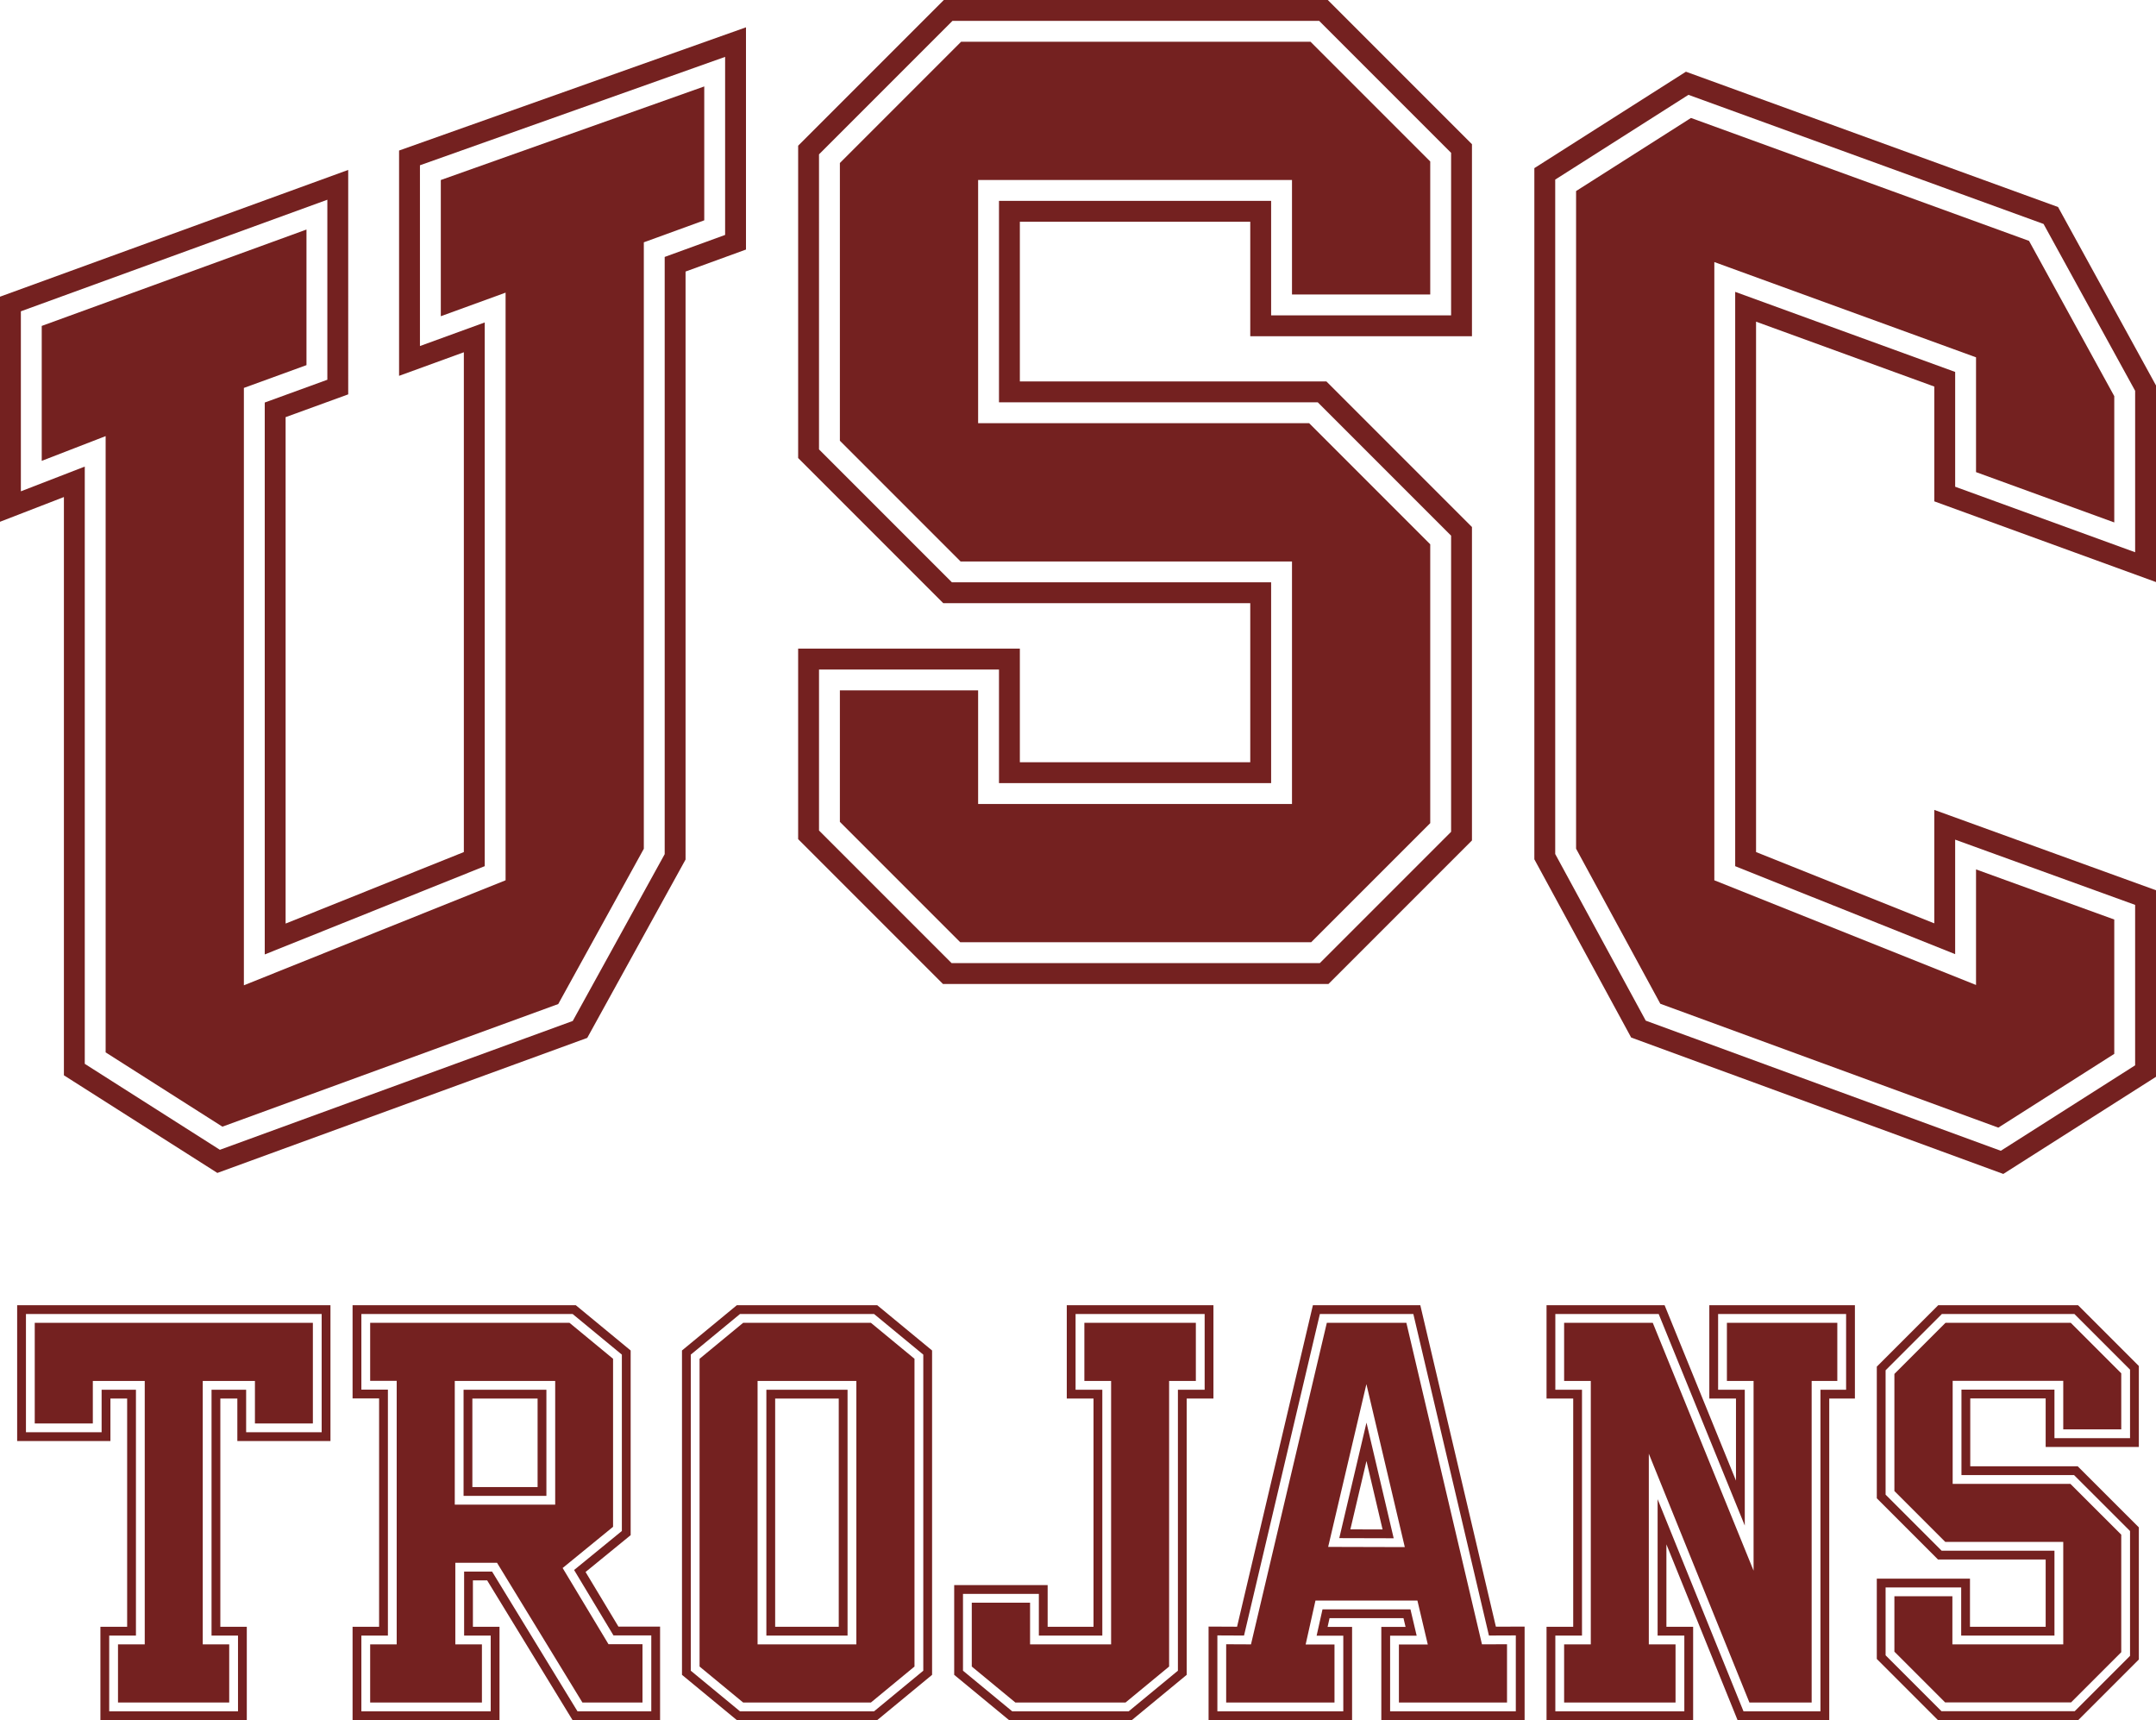 <?xml version="1.0" encoding="UTF-8"?>
<!-- Generator: Adobe Illustrator 14.0.0, SVG Export Plug-In . SVG Version: 6.00 Build 43363)  -->
<!DOCTYPE svg PUBLIC "-//W3C//DTD SVG 1.1//EN" "http://www.w3.org/Graphics/SVG/1.1/DTD/svg11.dtd">
<svg version="1.1" id="Layer_1" xmlns="http://www.w3.org/2000/svg" xmlns:xlink="http://www.w3.org/1999/xlink" x="0px" y="0px" width="460.819px" height="367.57px" viewBox="0 0 460.819 367.57" enable-background="new 0 0 460.819 367.57" xml:space="preserve">
<rect x="165.683" y="298.858" fill="none" width="13.592" height="48.77"/>
<rect x="100.962" y="298.858" fill="none" width="13.944" height="18.916"/>
<polygon fill="none" points="295.509,326.83 292.067,312.204 288.625,326.812 "/>
<path fill="#742120" d="M3.667,307.942h19.933v-9.083h3.576v48.77h-5.715v19.942H52.75v-19.942h-5.656v-48.77h3.635v9.083h19.903  v-29.026H3.667V307.942z M5.547,280.796h63.205v25.266H52.609v-9.083h-7.395v52.529h5.656v16.182H23.341v-16.182h5.715v-52.529  H21.72v9.083H5.547V280.796z"/>
<path fill="#742120" d="M125.158,335.922l9.637-7.871v-39.464l-11.721-9.671H75.358v19.917h5.67v48.795h-5.67v19.942h31.406v-19.942  h-5.685v-9.912h3.046l18.25,29.854h18.709v-19.975h-8.9L125.158,335.922z M139.205,365.69h-15.775l-18.25-29.854H99.2v13.671h5.685  v16.182H77.238v-16.182h5.671v-52.556h-5.671v-16.156h45.16l10.517,8.677v37.686l-10.208,8.337l8.415,13.979h8.083V365.69z"/>
<path fill="#742120" d="M116.786,296.979H99.082v22.676h17.704V296.979z M114.906,317.774h-13.944v-18.916h13.944V317.774z"/>
<path fill="#742120" d="M181.154,296.979h-17.352v52.529h17.352V296.979z M179.274,347.628h-13.592v-48.77h13.592V347.628z"/>
<path fill="#742120" d="M157.486,278.916l-11.721,9.671v69.312l11.721,9.671h30.015l11.721-9.671v-69.312l-11.721-9.671H157.486z   M197.342,357.013l-10.517,8.677h-28.663l-10.517-8.677v-67.54l10.517-8.677h28.663l10.517,8.677V357.013z"/>
<path fill="#742120" d="M259.359,278.916h-31.348v19.942h5.715v48.77h-9.803v-8.908h-19.976v19.179l11.721,9.671h26.254  l11.722-9.671v-59.041h5.715V278.916z M257.479,296.979h-5.715v60.034l-10.517,8.677h-24.903l-10.517-8.677v-16.412h16.216v8.907  h13.563v-52.529h-5.715v-16.183h27.588V296.979z"/>
<path fill="#742120" d="M303.574,278.916h-22.958l-16.208,68.699l-6.089-0.029v19.984h30.673v-19.916h-5.234l0.416-1.862h15.807  l0.439,1.862h-5.18v19.916h30.627v-19.982l-6.139,0.024L303.574,278.916z M323.987,365.69H297.12v-16.156h5.676l-1.328-5.622h-18.8  l-1.257,5.622h5.701v16.156h-26.913v-16.215l5.696,0.027l16.21-68.707h19.98l16.156,68.702l5.746-0.022V365.69z"/>
<path fill="#742120" d="M297.884,328.716l-5.816-24.714l-5.816,24.683L297.884,328.716z M295.509,326.83l-6.884-0.018l3.442-14.608  L295.509,326.83z"/>
<path fill="#742120" d="M414.269,278.916l-13.125,13.125v28.132l13.077,13.077h23.015v14.384H421.06v-10.291h-19.917v17.16  l13.047,13.047h30.032l12.93-12.929v-28.233l-13.067-13.054h-22.966v-14.501h16.117v10.37h19.917v-17.298l-12.989-12.988H414.269z   M455.272,307.322h-16.156v-10.37h-19.877v18.262h24.068l11.965,11.953v26.675l-11.828,11.828H414.97l-11.946-11.946v-14.501h16.157  v10.291h19.936v-18.144h-24.117l-11.976-11.976V292.82l12.024-12.024h28.337l11.887,11.887V307.322z"/>
<path fill="#742120" d="M365.346,298.858h5.7v17.539l-15.257-37.481h-25.235v19.942h5.7v48.77h-5.7v19.942h31.333v-19.942h-5.712  v-17.614l15.208,37.556h19.597v-68.711h3.604h1.88v-1.88v-18.063h-31.117V298.858z M367.226,280.796h27.357v16.183h-5.484v68.711  h-16.45l-18.355-45.327v29.145h5.711v16.182h-27.572v-16.182h5.699v-52.529h-5.699v-16.183h22.091l18.401,45.207v-29.024h-5.7  V280.796z"/>
<polygon fill="#742120" points="374.806,335.64 353.26,282.676 334.313,282.676 334.313,295.098 340.013,295.098 340.013,351.388   334.313,351.388 334.313,363.81 358.126,363.81 358.126,351.388 352.414,351.388 352.414,310.647 373.916,363.81 387.219,363.81   387.219,295.098 392.703,295.098 392.703,282.676 369.106,282.676 369.106,295.098 374.806,295.098 "/>
<polygon fill="#742120" points="30.937,351.388 25.222,351.388 25.222,363.81 48.99,363.81 48.99,351.388 43.334,351.388   43.334,295.098 54.489,295.098 54.489,304.182 66.872,304.182 66.872,282.676 7.427,282.676 7.427,304.182 19.841,304.182   19.841,295.098 30.937,295.098 "/>
<path fill="#742120" d="M120.257,335.07l10.778-8.803v-35.908l-9.312-7.683H79.118v12.396h5.671v56.315h-5.671v12.422h23.887  v-12.422H97.32v-17.431h8.914l18.25,29.854h12.841v-12.455h-7.265L120.257,335.07z M118.666,321.534H97.202v-26.436h21.464V321.534z  "/>
<path fill="#742120" d="M158.838,282.676l-9.313,7.683v65.767l9.313,7.684h27.312l9.312-7.684v-65.767l-9.312-7.683H158.838z   M183.035,351.388h-21.112v-56.29h21.112V351.388z"/>
<polygon fill="#742120" points="237.486,351.388 220.164,351.388 220.164,342.48 207.707,342.48 207.707,356.126 217.019,363.81   240.572,363.81 249.884,356.126 249.884,295.098 255.599,295.098 255.599,282.676 231.771,282.676 231.771,295.098 237.486,295.098   "/>
<polygon fill="#742120" points="415.827,282.676 404.904,293.599 404.904,318.616 415.778,329.491 440.996,329.491 440.996,351.394   417.3,351.394 417.3,341.104 404.904,341.104 404.904,352.946 415.748,363.791 442.665,363.791 453.392,353.063 453.392,327.947   442.528,317.094 417.359,317.094 417.359,295.072 440.996,295.072 440.996,305.442 453.392,305.442 453.392,293.462   442.606,282.676 "/>
<path fill="#742120" d="M300.596,282.676h-17.003l-16.211,68.713l-5.303-0.025v12.446h23.153v-12.396h-6.167l2.098-9.382h21.793  l2.216,9.382H299v12.396h23.107v-12.448l-5.354,0.021L300.596,282.676z M283.879,330.559l8.173-34.782l8.208,34.826L283.879,330.559  z"/>
<path fill="#742120" d="M460.819,124.381V82.366l-20.935-38.128l-79.538-28.915L327.949,35.93v147.696l20.694,38.085l79.539,29.149  l32.637-20.758v-39.862l-47.387-17.173v24.243l-38.096-15.234V68.738l38.096,13.865v24.53L460.819,124.381z M370.876,62.368v122.726  l47.016,18.802v-24.47l38.467,13.94v34.286l-28.711,18.262l-75.889-27.812l-19.35-35.61V38.378l28.479-18.113l75.896,27.591  l19.576,35.654v34.501l-38.467-14.001V79.48L370.876,62.368z"/>
<path fill="#742120" d="M13.659,229.783l32.8,20.862l79.057-28.856l21.013-38.115V58.028l12.916-4.701V5.838L85.297,32.169v48.145  l13.845-5.039v106.802l-38.096,15.283V89.141l13.38-4.87V36.312L0,63.4v48.099l13.659-5.287V229.783z M4.46,104.99V66.523  l65.506-23.842v38.467l-13.38,4.87v117.938l47.016-18.862V68.906l-13.844,5.039V35.318l65.227-23.164v38.049l-12.916,4.701v127.621  l-19.651,35.646l-75.421,27.529l-28.878-18.367V99.704L4.46,104.99z"/>
<path fill="#742120" d="M314.615,179.596V112.62l-31.109-31.109h-65.524V47.387h49.246v24.461h47.387V30.813L283.802,0h-82.07  l-31.138,31.138v66.739l31.022,31.022h65.611v33.983h-49.246v-24.274h-47.388v40.709l30.952,30.952h82.395L314.615,179.596z   M203.394,205.81l-28.339-28.339v-34.401h38.467v24.273h58.166v-42.904h-68.224l-28.41-28.41V32.985L203.58,4.459h78.375l28.2,28.2  v34.729h-38.467V42.927h-58.166v43.044h68.137l28.496,28.497v63.281l-28.061,28.061H203.394z"/>
<polygon fill="#742120" points="422.352,100.887 451.899,111.642 451.899,84.654 433.682,51.474 361.428,25.207 336.869,40.827   336.869,181.358 354.874,214.494 427.114,240.968 451.899,225.203 451.899,196.494 422.352,185.786 422.352,210.482   366.417,188.113 366.417,55.999 422.352,76.357 "/>
<polygon fill="#742120" points="22.579,224.884 47.534,240.757 119.318,214.555 137.609,181.377 137.609,51.782 150.525,47.081   150.525,18.471 94.217,38.467 94.217,67.575 108.062,62.536 108.062,188.11 52.126,210.55 52.126,82.895 65.506,78.025   65.506,49.05 8.92,69.646 8.92,98.481 22.579,93.194 "/>
<polygon fill="#742120" points="209.062,90.431 209.062,38.467 276.148,38.467 276.148,62.928 305.695,62.928 305.695,34.507   280.107,8.92 205.427,8.92 179.515,34.833 179.515,94.182 205.312,119.979 276.148,119.979 276.148,171.802 209.062,171.802   209.062,147.529 179.515,147.529 179.515,175.623 205.242,201.35 280.247,201.35 305.695,175.901 305.695,116.315 279.812,90.431   "/>
</svg>